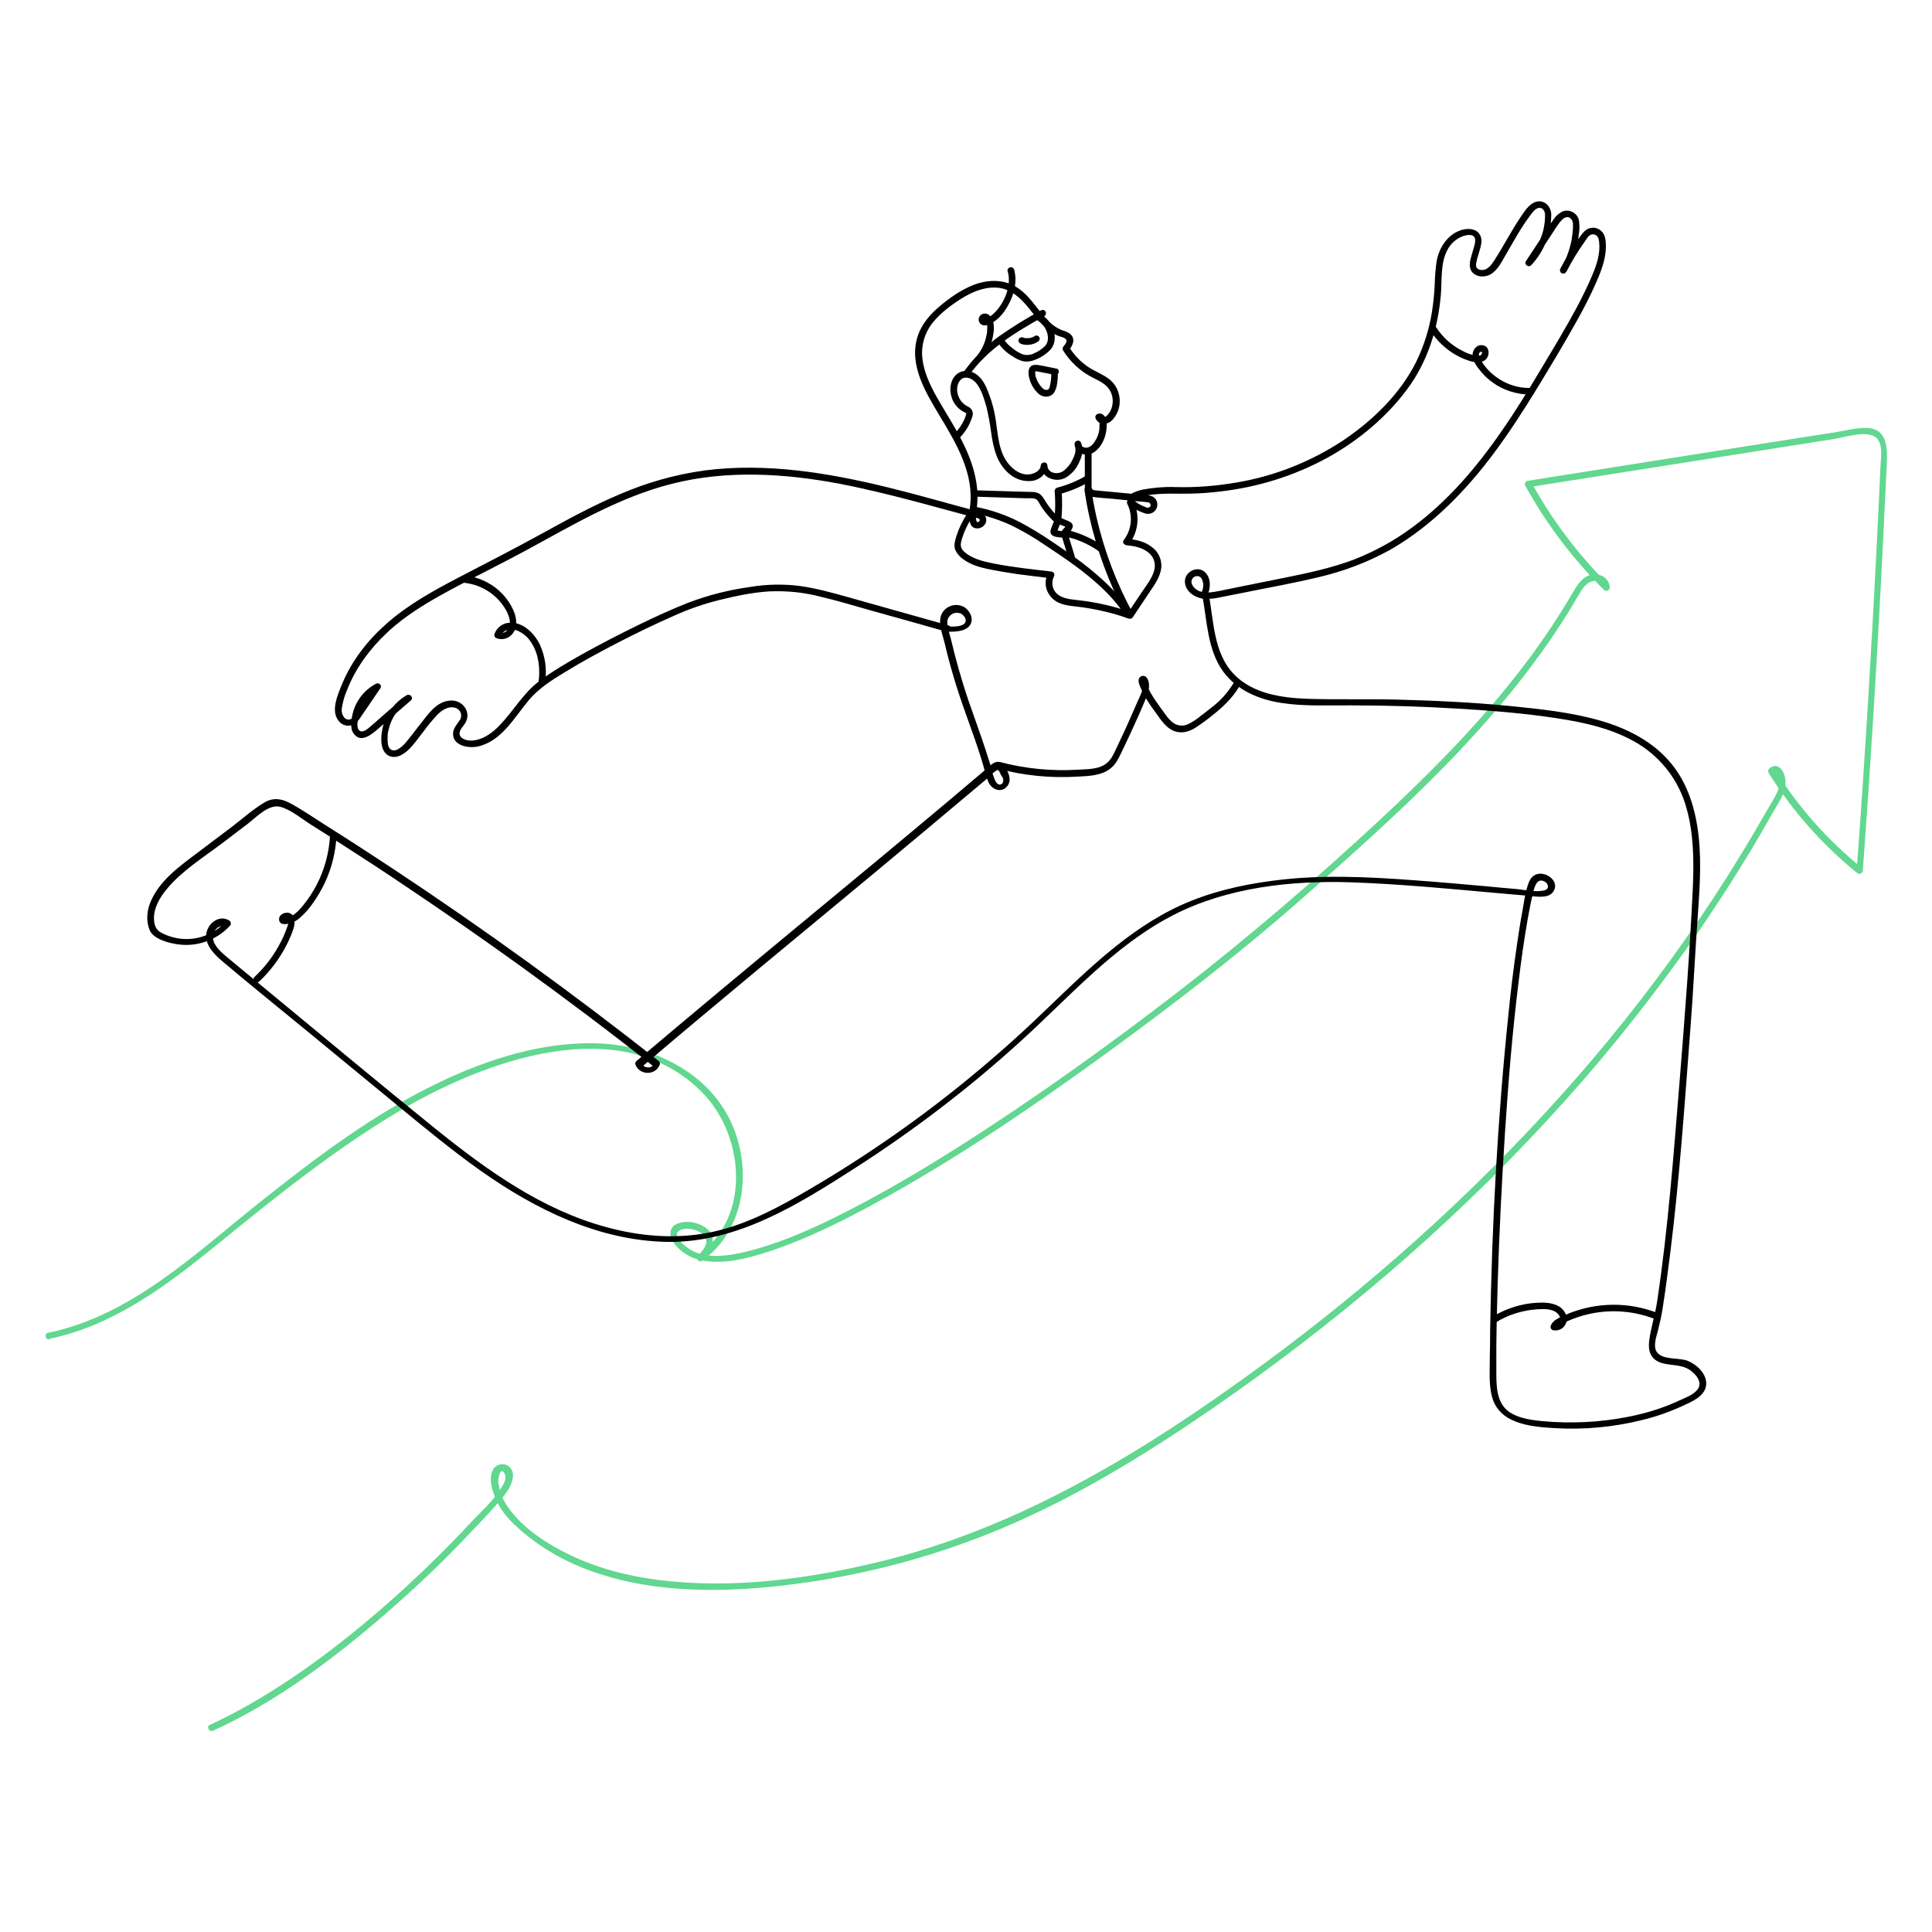 <?xml version="1.0" encoding="UTF-8"?>
<svg id="artwork" xmlns="http://www.w3.org/2000/svg" version="1.1" viewBox="0 0 1000 1000">
  <!-- Generator: Adobe Illustrator 29.1.0, SVG Export Plug-In . SVG Version: 2.1.0 Build 142)  -->
  <defs>
    <style>
      .st0 {
        fill: #61d790;
      }
    </style>
  </defs>
  <path class="st0" d="M25.5,693c33.7-7,61.3-28,87.5-49.3,29.9-24.4,60.1-48.6,93.3-68.4,43.9-26.1,115-52.8,157.3-9.7,21.7,22.1,25.3,64.4-2,83.8l2.1,2.7c4.3-4.3,7.9-10.9,2.5-15.9-4.1-3.4-9.7-4.6-14.9-3.1-5.8,1.9-5,7.3-1.7,11.3,3.3,4,7.9,6.7,12.9,7.8,12.1,2.7,25.5-1.1,36.9-4.9,18.2-6.1,35.5-14.7,52.3-23.8,42.6-23.1,82.8-50.6,121.9-79,34.1-24.9,67.7-50.7,99.4-78.6,50.8-44.6,102.7-91,138.7-148.9,2.2-3.5,4.2-7.2,6.4-10.7,1-1.7,2.2-3.2,3.8-4.4,2.2-1.6,7.7-2.5,7.9,2.1l2.9-1.2c-15.8-15.7-29.4-33.6-40.1-53.2l-1,2.5,157.2-24.8c5.7-.9,13.7-3.6,19.4-2.2,7.3,1.7,5.3,11.4,5.1,16.9-.6,13.2-1.2,26.3-1.9,39.5-1.3,26.6-2.8,53.3-4.4,79.9-1.8,29.7-3.8,59.5-6,89.2l2.9-1.2c-17.8-14.4-33.1-31.6-45.3-51.1l-.3,2.1c1.5-1.4,2.3,2.2,2.5,3,.4,2,.2,4-.6,5.9-1.7,4-4.4,7.9-6.5,11.7-4.3,7.5-8.7,15-13.2,22.3-9,14.7-18.5,29.2-28.5,43.3-19.8,28.2-41.3,55.1-64.3,80.7-46.4,51.7-98.5,98.2-154.5,139.3-60.8,44.6-125.8,84.6-199.8,102.2-34.4,8.2-70.7,13.1-106.1,9.7-16.2-1.5-32.4-5-47.3-11.4-13.7-5.9-29.2-15.1-37.6-27.8-2.5-3.7-4.1-8-4.5-12.5-.1-2.1,1.3-8.2,3.4-3.8,1.1,2.4-.6,5.1-1.9,7.2-4.4,7.2-11.2,12.9-16.8,19-10,10.8-20.5,21.1-31.3,31.1-25.2,23.2-52.5,44.9-82.3,62-6.7,3.8-13.5,7.3-20.4,10.5-2,.9-.3,3.9,1.7,3,33.4-15.2,63.4-38,91-62,12.9-11.3,25.4-23,37.3-35.4,5.9-6.1,11.7-12.2,17.4-18.5,3.8-4.2,10.9-11.8,9.3-18.1-.9-2.9-4-4.6-6.9-3.7-1,.3-1.9.9-2.6,1.7-4,5-.2,14.5,2.4,19.3,3.8,6.8,10.1,12.2,16.1,16.9,6.6,5.1,13.7,9.4,21.3,12.9,31.5,14.5,67.6,15.8,101.6,12.6,42-4,83.1-14.3,122-30.7,38.3-16.2,73.9-38.1,108.1-61.6,62.8-43.3,121.4-92.9,173.2-149,25.6-27.6,49.3-56.8,71.2-87.4,11.1-15.6,21.6-31.5,31.6-47.8,4.9-8,9.7-16.2,14.3-24.4,3.4-6,8.1-11.9,6.1-19.1-1.1-3.9-4.4-6.9-8-3.6-.5.6-.7,1.4-.3,2.1,12.3,19.7,27.8,37.2,45.8,51.8.7.7,1.8.6,2.5,0,.3-.3.5-.7.5-1.1,4.1-56.3,7.6-112.7,10.4-169.1.7-13.8,1.3-27.6,2-41.4.4-8.7.2-18.8-11.1-18.7-5.3,0-10.7,1.5-15.9,2.3l-22.5,3.5-41.2,6.5-95.4,15.1c-.9.3-1.4,1.2-1.2,2.1,0,.1,0,.3.2.4,10.9,19.8,24.6,37.9,40.7,53.9.7.7,1.8.6,2.5,0,.3-.3.5-.7.5-1.2-.2-4.5-4.3-7.2-8.6-6.8-5.8.6-8.9,6.6-11.5,11.1-8.7,14.7-18.4,28.7-29,42.1-20.9,26.5-44.7,50.4-69.4,73.4-33.2,30.9-67.5,60.4-103.3,88.2-37.4,28.9-75.8,56.5-115.7,81.8-18.4,11.6-37.2,22.8-56.6,32.7-15.4,7.9-31.3,15.3-48.1,20-9.9,2.7-22.5,5.7-32.3,1-2.8-1.4-11.7-7.9-7-10.7,3.7-2.2,12-.1,13.6,4,1.3,3.4-1.9,6.8-4,9-1.3,1.3.4,3.9,2.1,2.7,22.5-16,26.1-47.8,15-71.7-12-26-40.3-39.5-67.7-40.8-28.9-1.3-57.9,7.9-83.7,20.3-33.6,16.1-63.9,39.1-92.9,62.2-33.4,26.6-66.1,58.3-109.3,67.3-2.2.5-1.2,3.8.9,3.3h0Z"/>
  <path d="M505.5,263.6c2.1-14.3-3.3-28-10.2-40.3-3.5-6.3-7.4-12.3-10.9-18.6-3.3-6-6.3-12.5-7-19.4-.7-6.5,1.2-13,5.2-18.1,4-5,9.3-9,14.6-12.4,5.7-3.6,12.1-6.4,18.9-5.9,5.7.4,10.1,3.6,13.9,7.7,3.8,4.1,6.8,8.9,10.9,12.7,2,1.9,4.2,3.4,6.7,4.5,1.2.5,2.9.7,3.9,1.6,1.4,1.1-.2,2.9-1,3.8-.5.6-.6,1.4-.3,2.1,3.8,6.1,9.2,11.1,15.7,14.3,3,1.5,6.4,3.1,8.3,6,1.6,2.5,2.1,5.5,1.5,8.3-.3,1.6-1,3.2-2.1,4.5-.5.7-1.3,1.3-2.1,1.6-.5.1-1.3,0-1.4-.5l-.8,1.9c-.7-.2-.9-.2-.6,0,0,.1.1.3.2.4.1.5.2.9.2,1.4,0,1.1,0,2.2-.1,3.3-.3,2.1-1.1,4.1-2.2,5.8-.9,1.5-2.3,3.1-4.1,3.4-1.3.2-3.2-.5-3.3-2l-3.2.9c1.1,2.3.1,5.1-1,7.2-1,2.2-2.5,4.1-4.3,5.6-1.5,1.3-3.6,1.8-5.6,1.3-1.8-.4-3.1-1.9-3.2-3.7,0-2.3-3.2-2.1-3.4,0-.4,3.3-4.5,4.7-7.3,4.6-3.5-.2-6.5-2.3-8.8-4.8-5.7-6.3-6-15.4-7.2-23.4-.7-4.4-1.7-8.7-3.3-12.9-1.4-3.8-3-7.9-6.4-10.5-3-2.3-7.4-2.9-10.5-.3-2.9,2.4-3.7,6.5-3.1,10,.6,4,3,7.4,6.5,9.4.4.2.8.4,1.2.6.4.4.4.4.2,1-.3,1.1-.7,2.1-1.2,3.1-1,2.1-2.4,4.1-4,5.9-1.5,1.6.9,4.1,2.4,2.4,2.9-3.1,5-6.8,6.2-10.9.5-1.9-.5-3.9-2.3-4.7-1.5-.7-2.8-1.8-3.8-3.1-1.9-2.7-2.7-6.7-.9-9.7,2.1-3.8,6.6-2.2,8.9.6,2.7,3.3,4,8,5.2,12,1.1,4.4,1.9,8.9,2.5,13.4,1.1,8.1,3,16.5,9.7,21.8,3.2,2.7,7.4,3.9,11.6,3.4,4.1-.6,7.3-3.7,8-7.8h-3.4c0,2.9,1.9,5.5,4.6,6.5,2.9,1.2,6.2,1,8.8-.8,2.8-1.9,5-4.5,6.3-7.6,1.6-3.3,2.4-6.9.8-10.3-.7-1.5-3.3-.8-3.2.9.2,3.1,2.8,5.4,5.8,5.5,3.4.2,6.2-2.4,7.9-5,1.9-3,2.9-6.5,2.9-10,.1-1.6-.2-3.3-1-4.7-.8-1.4-2.6-2-4-1.2-.7.4-1,1.2-.8,1.9.6,1.8,2.3,3.1,4.2,3.1,2.1,0,4-1.1,5.2-2.8,2.4-2.9,3.5-6.7,3.1-10.5-.4-3.8-2.2-7.3-5.2-9.7-3.4-2.7-7.5-4.1-11.1-6.5-4-2.7-7.4-6.3-9.9-10.4l-.3,2.1c2.1-2.4,3.9-6,1.1-8.6-1.1-.9-2.4-1.5-3.8-1.9-1.2-.4-2.4-1-3.6-1.7-4.4-2.7-7.5-7.1-10.7-11.1-3.2-4.1-6.7-8.2-11.5-10.6-6.3-3.2-13.9-2.8-20.4-.3-6.5,2.5-12.5,6.7-17.8,11.2-5,4.2-9.4,9.3-11.4,15.7-4.6,14.8,4.4,29.1,11.7,41.3,8.5,14.1,17.9,30,15.4,47.2-.2.9.3,1.8,1.2,2.1.9.2,1.9-.3,2.1-1.2h0Z"/>
  <path d="M528.2,177.9c3,1.1,6.4.7,9.1-1.1.8-.5,1.1-1.5.6-2.3-.5-.8-1.5-1.1-2.3-.6-.3.2-.6.4-.8.5-.1,0-.3.1-.4.2-.2,0-.1,0,0,0,0,0-.2,0-.2,0-.3.1-.6.2-.9.3-.2,0-.3,0-.5.1,0,0-.2,0-.2,0,.2,0,.3,0,.2,0-.3,0-.6,0-.9,0-.2,0-.3,0-.5,0-.2,0-.3,0-.5,0,.3,0,.3,0,0,0,0,0-.2,0-.2,0-.2,0-.3,0-.5-.1-.3,0-.6-.2-.9-.3-.9-.2-1.9.3-2.1,1.2-.2.9.3,1.8,1.2,2.1h0Z"/>
  <path d="M546.9,190.8c-3.3-.6-6.5-1.4-9.8-1.9-1.7-.2-3.5,0-4.3,1.7-.7,1.4-.5,3.4-.1,4.9.7,3,2.2,5.7,4.3,7.8,1.1,1.2,2.6,1.9,4.2,2,1.6.1,3.2-.6,4.2-1.8.9-1.4,1.5-3,1.7-4.6.3-1.9.5-3.9.4-5.8,0-.9-.8-1.7-1.7-1.7-.9,0-1.7.8-1.7,1.7h0c.1,2.5-.2,5.1-.9,7.5,0,0-.1.3,0,.1,0,.1-.1.2-.2.3s-.1.2-.2.3c0,0-.2.2,0,0-.2.3-.5.5-.9.5-.4,0-.7,0-1.1-.1-.4-.2-.7-.4-1-.6-1.6-1.5-2.8-3.4-3.5-5.5-.4-1-.5-2.2-.5-3.3,0,0,0-.3,0-.1.1-.6,0-.1,0-.1,0,0-.5.3-.1.1.3-.1.1,0,0,0,.1,0,.2,0,.3,0,.1,0,.2,0,.4,0-.3,0,.2,0,.2,0,3.1.6,6.2,1.2,9.3,1.8.9.2,1.8-.3,2.1-1.2.2-.9-.3-1.9-1.2-2.1h0Z"/>
  <path d="M521.6,140.5c1.9,6.7-1,14.4-5.3,19.7-1,1.2-2.1,2.3-3.4,3.3-.7.5-1.4.9-2.1,1.2-.3.1-.5.2-.8.3-.4.2-.5,0,0,.7,0,0-.1,0,0,0,0,0,.3.1.3.2.2.3.4.5.4.9.2.7.3,1.5.3,2.2,0,1.5,0,3.1-.4,4.6-.7,3.6-2.2,7-4.4,9.9-.5.8-.2,1.9.6,2.3.8.5,1.9.2,2.3-.6,2.8-3.7,4.5-8.1,5.1-12.7.4-2.2.3-4.5-.3-6.6-.7-2.2-2.8-4.3-5.3-3.4-1.6.6-2.4,2.3-1.9,3.9.2.5.5,1,1,1.4,1.8,1.3,4.1.3,5.8-.7,4.1-2.3,7-6.4,9.1-10.6,2.6-5.3,3.9-11.2,2.3-17-.3-.9-1.2-1.4-2.2-1.1-.9.3-1.4,1.2-1.2,2h0Z"/>
  <path d="M501.5,194.4c9.8-14,24.5-22.6,39.1-30.8,1.6-.9.5-3.8-1.3-3.1-1.7.7-3.7,2.1-3,4.2.3,1,1.1,1.4,1.9,2,.8.6,1.5,1.3,2,2,2.2,2.9,3.4,7.7.5,10.6-1.6,1.5-3.4,2.7-5.3,3.5-1.9,1-4.1,1.2-6.1.6-1.9-.8-3.8-1.9-5.4-3.3-1.7-1.2-3.2-2.8-4.4-4.5-1.2-1.9-4.1-.2-3,1.7,2,2.9,4.6,5.4,7.6,7.1,1.5,1.1,3.2,1.9,5.1,2.5,1.8.4,3.7.3,5.5-.3,3.4-1.1,6.5-3,9-5.6,2.4-2.7,2.7-6.5,1.7-9.9-.6-1.8-1.4-3.5-2.6-4.9-.5-.7-1.2-1.3-1.8-1.9-.1,0-1.1-1-1.2-1v.3c-.2.3-.1.4,0,.3.2,0,.4-.2.6-.3l-1.3-3.1c-7.6,4.1-14.9,8.6-21.9,13.5-7.1,5.1-13.3,11.4-18.4,18.5-1.3,1.8,1.7,3.5,3,1.7h0Z"/>
  <path d="M502.2,262.6c-.5,3.2-1.7,10.9,3.6,10.9,2,0,3.8-1.2,4.5-3.1.9-3.1-1.5-5-4.2-5.7-15.5-4.1-30.9-8.6-46.4-12.4-31-7.6-63.1-12.9-95-8.8-15.2,2.1-30,6.3-44.1,12.4-14,5.9-27.4,13.3-40.7,20.6-14,7.7-28.3,15-42.5,22.4-13,6.8-26.1,14-37.2,23.8-9.9,8.7-18.2,19.3-23.2,31.5-2.2,5.4-6.1,14-1.5,19.2,2,2.4,5.4,2.9,8.1,1.3,1-.8,1.9-1.7,2.6-2.8,1.2-1.8,2.5-3.6,3.7-5.4l7-10.3c1-1.5-.9-3.1-2.3-2.3-7,3.7-11.7,10.6-12.6,18.5-.3,2.4-.5,5.1,1,7.2,4,5.8,10.3-.3,13.8-3.3l15.9-13.8c1.5-1.3-.4-3.6-2.1-2.7-5.8,3.3-10.2,8.8-12.1,15.2-1.5,4.9-2.7,15.3,4.3,16.7,3.2.6,6.3-1.5,8.5-3.5,3-2.8,5.4-6.5,8-9.7,2.2-3.1,4.7-6,7.3-8.8,2.3-2.2,5.5-4.3,8.8-3.4,2.3.5,3.7,2.7,3.2,5-.1.5-.3,1.1-.7,1.5-1.4,2.2-3.3,4.1-3.4,6.8-.2,6.4,7.9,7.8,12.7,6.8,12.4-2.6,19.1-15.2,26.6-24.1,5-5.9,11.5-10.1,18.1-14.1,9.1-5.6,18.5-10.7,28-15.6,9.5-4.9,19.2-9.6,29-13.9,7.5-3.4,15.3-6.1,23.3-8.1,8.6-2.1,17.3-4,26.1-4.5,9-.4,17.9.5,26.6,2.8,8.6,2,17.1,4.6,25.6,7l26.8,7.5,12.7,3.6c.9.2,1.8-.3,2.1-1.3.2-.9-.3-1.8-1.2-2-17.3-4.9-34.6-9.7-51.9-14.6-8.2-2.3-16.5-4.6-25-5.8-8.5-1.1-17.2-.9-25.7.5-10.9,1.5-21.6,4.2-31.9,8.1-8.9,3.5-17.6,7.5-26.2,11.7-9.8,4.8-19.5,9.8-29,15.1-7.6,4.3-15.3,8.7-22.3,14-8,6.1-13,15-19.8,22.2-3.8,4.1-8.7,7.9-14.5,8.4-2.1.2-5.7-.4-6.6-2.8-.8-2.3,1.9-4.6,2.9-6.4,3.2-5.5-1.4-11.8-7.6-11.5-7.4.3-11.8,7.2-15.9,12.4-2.6,3.2-5,6.6-7.7,9.7-1.6,1.8-5.5,5.4-7.9,2.8-1.1-1.2-1.1-3-1.2-4.5,0-1.8,0-3.5.5-5.2.7-3.1,2-6.1,3.9-8.7,1.9-2.6,4.3-4.8,7.1-6.3l-2.1-2.7-12.4,10.8c-2.1,1.9-4.3,3.8-6.4,5.6-1.4,1.2-4.2,3.4-5.7,1-.9-1.6-.4-4.3,0-6.1,1.2-6.2,5.2-11.5,10.8-14.5l-2.3-2.3-6.6,9.8-3,4.3c-.7,1.1-1.5,2.8-2.8,3.5-1.3.6-2.8.1-3.6-1-1-1.5-1.4-3.2-1-5,.5-3.2,1.4-6.3,2.7-9.2,4.4-11.3,11.8-21.2,20.5-29.4,9.6-9.1,21-15.8,32.6-22.1,13.1-7.1,26.5-13.6,39.6-20.7,24.3-13.2,48.4-27.6,75.4-34.4,28.4-7.2,58.3-5.4,86.8,0,14.5,2.8,28.7,6.4,43,10.2,7,1.9,14.1,3.8,21.1,5.7,1.8.5,3.6,1,5.4,1.5.8.2,3.3.3,3,1.6-.1.6-.8.8-1.1.8-.3,0-.3,0-.4-.1-.9-1.7-.3-4.5,0-6.4.4-2.2-2.9-3.1-3.3-.9h0Z"/>
  <path d="M490.4,327c3.9,0,10.2,0,12.1-4.2,1.4-3.1-.7-6.8-3.3-8.5-3.6-2.1-8.1-1.3-10.8,1.9-3.8,4.6-.6,11.8.6,16.9,2.7,11.5,6.1,22.9,10.1,34.1,1.9,5.4,3.8,10.7,5.7,16.1,1.1,3.1,2.1,6.3,3.1,9.4,1.3,3.9,2.1,8.3,3.7,12.1,1.7,3.8,6.5,5.9,9.7,2.2,2.9-3.5.3-8.5-2.3-11.4-3.1-3.5-6.9,1.1-9.4,3.2-6,5.1-12.1,10.2-18.1,15.3-25.6,21.5-51.3,42.8-77.1,64.1-28.5,23.6-56.9,47.2-85.1,71.1-.4.4-.6,1.1-.4,1.7,2.1,5.7,10.5,5.8,12.6,0,.2-.6,0-1.2-.4-1.7-44.5-35.1-90.5-68.4-137.8-99.7-11.8-7.8-23.7-15.5-35.6-23-5.8-3.7-11.6-7.7-17.6-10.9-4.5-2.4-8.8-3-13.3-.3-5.9,3.5-11.3,8.4-16.7,12.5l-17.5,13.2c-9.3,7-19.7,14.3-24.5,25.3-2.1,4.8-2.6,10-.7,14.9,1.7,4.3,8.3,6.3,12.4,7.1,10.7,2.3,21.8-1.2,29.2-9.2.7-.7.6-1.8,0-2.5,0,0-.2-.2-.3-.2-4.5-2.9-9.9.4-11.5,5.1-2.2,6.3,3.2,12,7.6,15.7,15.1,12.8,30.7,25.3,46,37.9,15.4,12.7,30.9,25.4,46.3,38.1,13.6,11.2,27.2,22.4,41.6,32.6,28.4,20.1,61.2,36.3,96.7,36.9,36.3.5,67.8-19.4,97.3-38.3,30.2-19.4,58.8-41.2,85.3-65.3,25.3-22.9,48.5-49.7,79.2-65.5,27.9-14.4,61.4-18.1,92.5-17,25.7.9,51.3,3.4,76.9,5.7,4.6.4,9.2.8,13.9,1.2,3.5.3,10.4,1.7,13.1-1.6,5.6-6.8-8.2-14.8-12.1-5.7-2.1,4.9-2.7,11.1-3.7,16.4-1,5.3-1.8,10.7-2.6,16.1-1.8,12.2-3.3,24.5-4.5,36.8-5.6,53.9-8.5,108.3-9.4,162.5,0,5.3-.1,10.5-.2,15.8,0,5.8-.4,11.8.8,17.6,3.1,15.4,19.7,16.9,32.7,17.7,15.2.9,30.5-.5,45.4-4.2,7.1-1.7,14.1-4.2,20.7-7.2,4.7-2.2,11.9-5,12.4-11,.5-5.7-4.9-10.6-9.7-12.5-4.5-1.7-13-.2-15.9-4.6-1.9-2.9-.2-7.8.6-10.8,1-4,1.9-7.8,2.5-11.9,1.5-9.4,2.7-18.9,3.9-28.3,4.9-39.3,7.6-78.9,10.6-118.4,1.4-18,2.2-36,3.5-53.9,1-14.5,2.2-29.1.6-43.6-1.5-13.5-5.4-26.9-14.1-37.5-9.3-11.4-22.8-18.3-36.8-22.3-15.2-4.4-31.3-6-47-7.6-19.5-1.9-39-2.8-58.6-3.3-15.3-.4-30.6.1-45.9-.4-13.5-.5-28.4-2.6-38.2-12.8-10.5-10.9-10.4-27.7-13-41.7-.4-2.2-3.7-1.2-3.3.9,2.5,13.2,2.6,28.3,10.9,39.6,7.1,9.6,18.3,14.3,29.8,16.1,12.1,1.9,24.4,1.2,36.7,1.3,18.4,0,36.7.6,55.1,1.7,17.2,1,34.3,2.4,51.3,5,14.4,2.2,29.1,5.5,41.7,13.1,12.3,7.5,21.3,19.4,25.1,33.3,3.8,13.4,3.9,27.6,3.3,41.5-1.6,33.6-4.2,67.2-6.9,100.7-3.1,37.7-5.9,75.4-11.5,112.8-1,7-3.3,13.9-4.2,20.9-.6,4.9.6,9,5.4,11,4.8,1.9,10.5.9,15,3.6,3.5,2.1,7.8,6.8,4.4,10.8-2.1,2.5-6.1,4-9,5.3-13.5,6.4-28.7,9.6-43.5,10.9-7.3.6-14.7.7-22,.3-6.9-.5-14.9-.9-21.1-4.2-7.9-4.1-8.3-13-8.3-21,0-4.6,0-9.2,0-13.9.1-10.9.4-21.8.7-32.7.8-26.1,2.1-52.3,3.8-78.4,1.7-25.8,3.8-51.7,7-77.4,1.3-10.9,2.8-21.7,4.7-32.5.8-4.6,1.7-9.2,2.8-13.8.7-2.8,1.9-8,6-5.8,2.2,1.2,2.4,3.9,0,4.5-4.5,1.2-10.5-.3-15.2-.7-5.1-.4-10.3-.9-15.4-1.4-12.4-1.1-24.7-2.2-37.1-3.1-24.6-1.8-48.8-3-73.3.3-16.3,2.1-32.4,5.9-47.4,12.7-14.2,6.5-26.9,15.5-38.8,25.5-12.4,10.4-23.9,21.9-35.7,33.1-12.1,11.5-24.7,22.5-37.6,33-26.9,21.8-55.5,41.4-85.6,58.6-14.9,8.5-30.5,16.3-47.5,19.4-17.2,3.2-35.1,1.6-51.9-3-33.5-9-62.1-29.6-88.8-51.1-28.6-23.1-56.8-46.7-85.1-70-7.1-5.9-14.2-11.7-21.3-17.6-2.7-2.3-5.7-4.6-7.5-7.7-1.2-1.9-1.4-4.3-.5-6.4,1.1-2.3,3.9-4.1,6.2-2.5l-.3-2.7c-6.8,7.4-17.2,10.5-26.9,8-2.3-.6-4.5-1.4-6.6-2.6-2.6-1.5-3.4-3.9-3.5-6.9-.2-5.8,3.1-11.3,6.7-15.6,7.7-9.3,18.4-16,28-23.2l13.7-10.4c4.5-3.4,11.1-10.7,17.3-8.8,5.5,1.6,10.7,6.1,15.5,9.1,5.6,3.5,11.1,7,16.6,10.6,10.6,6.8,21.2,13.7,31.7,20.8,20.6,13.8,40.9,27.9,61,42.4,23.2,16.8,46.1,34,68.6,51.8l-.4-1.7c-.9,2.5-5.1,2.3-6,0l-.4,1.7c39.6-33.7,79.9-66.8,119.9-100,19.7-16.4,39.3-32.8,58.9-49.3,1.1-.9,4.7-4.9,5.9-4.5.4.2,1.2,2.1,1.4,2.5.3.4.6.9.9,1.4.5,1.2.4,3.4-1.3,3.6-3,.5-4.4-7.9-5-10-.9-2.8-1.8-5.6-2.7-8.4-2.8-8.5-5.9-16.9-8.8-25.3-3.5-10.4-6.5-20.9-9-31.6-.7-3-2.6-7.4-1.6-10.4,1-2.6,3.9-3.9,6.5-2.9.3,0,.5.2.7.4,1.4.9,2.7,2.9,1.7,4.5-1.5,2.2-6.6,1.9-8.8,1.9-2.2,0-2.2,3.4,0,3.4h0Z"/>
  <path d="M625.1,307.6c1.8-3.7,1.6-9.4-2.1-12-3.9-2.7-9.8.6-9.7,5.4.1,5.4,5.6,8.7,10.5,9,2.6,0,5.1-.2,7.6-.8,3.5-.7,7.1-1.4,10.6-2.1,13.7-2.8,27.5-5.2,41.1-8.5,12.7-3,25-7.7,36.4-14,21.6-12.4,39.2-30.5,54-50.4,8.1-10.9,15.4-22.3,22.5-33.9,7-11.5,14-23.1,20.6-35,3.4-6.1,6.6-12.3,9.4-18.7,2.6-5.9,5-11.9,5.2-18.4,0-2.6,0-5.9-1.8-8-1.3-1.6-3.3-2.5-5.4-2.3-2.8.2-4.3,2.1-5.9,4.2-2,2.8-3.9,5.6-5.7,8.5-1.7,2.8-3.3,5.6-4.8,8.5-.4.8-.1,1.9.7,2.3.8.4,1.8.2,2.3-.6,2.4-4,4.2-8.3,5.4-12.8.6-2.2,1-4.5,1.2-6.8.4-2.3.4-4.5.1-6.8-.5-3.5-3.8-5.8-7.2-5.3-.6,0-1.2.3-1.8.6-1.8,1-3.3,2.4-4.4,4.2-1.5,2-2.8,4.2-4.2,6.3l-9.9,15c-1.1,1.6,1.4,3.5,2.7,2.1,6.5-6.9,10.2-15.9,10.4-25.4.2-2.1-.5-4.2-1.9-5.8-1.5-1.6-3.7-2.3-5.8-1.7-3.8,1-6.4,5.4-8.5,8.5-4.8,7.2-8.7,14.9-13.4,22.1-1.1,1.7-2.5,3.6-4.4,4.4-1.3.5-3.3.6-4.4-.6-.7-.8-.6-2-.3-3.1.3-1.7.8-3.3,1.3-4.9.8-2.8,2.1-6.3.6-9.1-1.7-3.2-5.5-3.6-8.7-2.9-7.7,1.8-12.5,9.1-13.8,16.4-.6,4-.9,8.1-1,12.1-.2,4.7-.7,9.4-1.4,14-1.4,8.9-4.1,17.5-8,25.6-8.3,16.9-22.7,30.8-38.2,41.2-16.9,11.1-36,18.6-55.9,21.8-10.2,1.7-20.6,2.5-30.9,2.2-5.6-.2-11.2.3-16.7,1.3-3.1.7-10.3,2.8-7.2,7.3,1.7,2.5,5.1,3.8,7.7,4.8,2,.9,4.3.5,5.8-1.1,1.3-1.5,1.6-3.5.8-5.3-1-2.1-2.9-2.6-5-2.8l-5.5-.5-16-1.5-5.3-.5c-1.1-.1-1.8-.5-1.8-1.9,0-4.7,0-9.4,0-14.1v-4c0-.9-.8-1.7-1.8-1.7-.9,0-1.6.8-1.7,1.7v11.8s0,6.1,0,6.1c0,2.6,1.3,5,4.1,5.5,3.1.5,6.4.6,9.5.9l15.1,1.5c1.3.1,2.7.2,4,.4.6,0,1.2.5,1.3,1.1.2.6-.1,1.2-.7,1.5-.8.5-1.8-.1-2.5-.4-1.5-.6-2.9-1.3-4.2-2.3-.3-.2-.6-.5-.9-.8,0,0-.2-.4-.2-.4,0,0,0,.4,0,.1,0,0,0-.2,0,0,0,.3,0,0,0,0s0,.2,0,.2c0,0,0-.2.1-.2-.3.2-.1.2,0,0,0,0,.4-.4.2-.2.7-.5,1.4-.8,2.2-1.1,4.8-1.6,10.2-1.9,15.2-2,3.9,0,7.8.1,11.8,0,5-.1,10-.5,15-1.1,19.5-2.2,38.4-8.1,55.6-17.5,15.9-8.8,30.5-20.9,41.3-35.5,10.6-14.3,15.9-31.4,17.4-49,.6-7.5-.3-16,3.3-22.9,1.6-3.2,4.3-5.7,7.7-7.1,2-.8,6-1.7,6.7,1.2.1,1.2,0,2.4-.4,3.6-.4,1.6-.9,3.2-1.4,4.9-.8,2.7-1.7,6,.1,8.5,2.3,3,6.9,3.1,9.9,1.3,3.5-2.2,5.5-6.2,7.5-9.7,4.1-7,8-14.4,13-20.9,1-1.4,2.5-3.4,4.3-3.7,1.9-.3,3.1,1.6,3.2,3.2.1,4.5-.7,9-2.5,13.1-1.6,4-4,7.8-7,10.9l2.7,2.1,7.4-11.3,3.6-5.5c1-1.7,2.2-3.4,3.4-5,.9-1.1,2.2-2.6,3.7-2.7,1.6-.2,2.9,1.4,3.1,2.9.2,1.9,0,3.8-.2,5.7-.2,1.9-.5,3.8-1,5.7-1.1,4.4-2.8,8.6-5.2,12.4l3,1.7c2.8-5.5,6-10.8,9.6-15.8,1.1-1.6,2.3-4,4.6-3.7,2,.3,2.6,2.1,2.8,3.9.7,5.8-1.2,11.7-3.4,16.9-2.4,5.8-5.2,11.4-8.1,16.9-5.9,11-12.4,21.7-18.8,32.4-6.4,10.7-12.9,21.3-20,31.5-13.1,19-28.3,36.9-47,50.5-9,6.6-18.9,12-29.3,16.1-11.8,4.5-24.1,7.1-36.5,9.6-6.5,1.3-12.9,2.6-19.4,3.9l-9.8,2c-2.7.5-5.4,1.2-8.1,1.5-2.2.4-4.4.2-6.5-.5-1.8-.7-3.8-2.5-4.1-4.5-.2-1.6,1-3.1,2.6-3.3.2,0,.3,0,.5,0,1.5,0,2.3,1.3,2.7,2.6.5,1.7.4,3.5-.3,5.2-1,2,2,3.7,3,1.7h0Z"/>
  <path d="M501.5,264.6c-2.8,4-5,8.3-6.5,13-.7,2.2-1.4,4.6-.6,6.9.9,2,2.3,3.7,4.1,4.9,3.6,2.7,8,4.1,12.3,5,5.1,1.1,10.2,1.9,15.4,2.7,5.9.8,11.9,1.5,17.8,2.2l-1.5-2.6c-1.5,2.8-1.7,6.1-.5,9.1,1.3,3,3.7,5.4,6.8,6.5,3,1.2,6.4,1.4,9.6,1.8,4,.5,8,1.2,12,2.1,4.6,1,9.1,2.3,13.5,3.9.9.2,1.9-.3,2.1-1.3.1-.4,0-.9-.2-1.3-6.8-10.4-16-18.8-25.8-26.3-4.9-3.7-10-7.2-15.1-10.6-5.7-3.9-11.6-7.5-17.7-10.7-6.8-3.4-14-5.9-21.4-7.4-2.2-.5-3.1,2.8-.9,3.3,6.4,1.3,12.6,3.4,18.5,6.1,6.1,3,12,6.4,17.6,10.3,10,6.6,20.1,13.4,28.8,21.6,5,4.6,9.4,9.8,13.1,15.4l1.9-2.5c-8.8-3.1-17.9-5.1-27.2-6.1-3.4-.4-7.3-.7-10.1-2.9-2.8-2.2-3.6-6.1-2-9.3.5-.8.2-1.9-.7-2.4-.2-.1-.5-.2-.8-.2-9.5-1.1-19-2.1-28.5-3.9-4.1-.8-8.3-1.6-12.1-3.5-1.8-.8-3.4-1.9-4.8-3.3-1.6-1.7-1.5-3.5-.9-5.6,1.4-4.7,3.6-9.2,6.5-13.2,1.3-1.8-1.7-3.5-3-1.7h0Z"/>
  <path d="M561.3,253.5c2.6,18,7.8,35.5,15.2,52.1,2.1,4.7,4.4,9.3,6.9,13.8.5.8,1.6,1.1,2.4.6.2-.1.4-.3.6-.6l8.8-13.2c2.6-3.8,5.4-7.8,5.9-12.5.3-4.2-1.6-8.3-5.1-10.7-3.7-2.9-8.4-3.7-12.9-4.2l1.5,2.6c4.8-6.5,5.5-15.1,1.9-22.3-1-2-4-.2-3,1.7,3,6.1,2.3,13.4-1.9,18.8-.9,1.2.4,2.5,1.5,2.6,3.9.4,8.1,1.2,11.2,3.7,2.9,2.2,4.1,5.9,3.1,9.4-1.1,4-3.9,7.5-6.2,10.9l-7.7,11.5h3c-8.6-15.8-15-32.6-19-50.2-1.1-4.9-2-9.9-2.8-14.9-.3-.9-1.2-1.4-2.1-1.2-.9.3-1.4,1.2-1.2,2.1h0Z"/>
  <path d="M505.5,257.1l25.3.8c1,0,2,0,3,0,.9,0,1.7.1,2.5.5,1.2.8,1.9,2.7,2.7,3.9,2.1,3.1,4.5,5.9,7.3,8.4.7.7,1.8.6,2.5,0,.3-.3.5-.7.5-1.1.5-5.1.6-10.3.2-15.5l-1.3,1.7c5.4-1.4,10.5-3.5,15.3-6.3.8-.5,1-1.6.5-2.4-.5-.8-1.5-1-2.3-.6-4.5,2.6-9.4,4.6-14.5,5.9-.7.2-1.3.9-1.3,1.7.4,5.2.4,10.3-.2,15.5l2.9-1.2c-2.9-2.6-5.4-5.6-7.4-8.8-.9-1.5-1.7-3-3.2-4-1.7-1.1-3.8-1-5.8-1l-26.7-.8c-2.2,0-2.2,3.4,0,3.4h0Z"/>
  <path d="M546,269c-.6,1.1-1.1,2.2-1.5,3.4-.4,1.1-1,2.3-.7,3.5.4,1.3,1.8,1.8,3,2,.6.1,1.2.2,1.8.3.3,0,.7,0,1,0,.2,0,.9.2.5,0l-.6-.6c.4.8.6,1.6.8,2.4l.9,2.9,1.7,5.6c.6,2.1,4,1.2,3.3-.9l-1.8-5.8-.9-2.9c-.2-1-.6-2-1-2.9-.6-.8-1.6-1.3-2.6-1.1-.9,0-1.9-.2-2.8-.4-.4-.1-.6-.4-.2.3.4.6.3.4.4,0,.2-.5.3-.9.5-1.4.3-.9.7-1.7,1.2-2.6,1-2-2-3.7-3-1.7h0Z"/>
  <path d="M547.6,271.1c.8.3,1.6.6,2.4,1,.8.2,1.5.6,2.2,1.1l-.5-1.2c0,.8-1.3,1.6-1.7,2.2-.6.9-.5,2.1.3,2.9.8.7,2.1.8,3.1,1.1,1.2.3,2.3.7,3.4,1,4.3,1.5,8.4,3.6,12.2,6.3,1.8,1.3,3.5-1.7,1.7-3-2.8-2-5.8-3.6-8.9-5-1.5-.7-3.1-1.3-4.6-1.8-.8-.3-1.7-.5-2.5-.8-.4-.1-.7-.2-1.1-.3-.2,0-.5-.1-.7-.2-.4-.2-.5-.2-.3,0l.4.8v-.2c0,0,0,.9,0,.9,0,.3,0,0,.2,0,.2-.2.3-.3.5-.5.4-.4.7-.9,1-1.4.6-1,.9-2.2,0-3.2-.8-.7-1.7-1.2-2.7-1.5-1.1-.5-2.2-1-3.4-1.4-.9-.2-1.9.3-2.1,1.2-.2.9.3,1.8,1.2,2.1h0Z"/>
  <path d="M240.5,301.7c7.2.8,13.8,4.3,18.5,9.9,2.3,2.8,4.6,6.5,4.9,10.1.3,1.8-.3,3.5-1.6,4.8-1,1-2.5,1.4-3.8.9l.8,1.9c1-3.5,5.2-4,8.2-3,3.3,1.3,6,3.7,7.8,6.8,3.6,5.8,4.3,13,3.5,19.6,0,.9.8,1.7,1.7,1.7.9,0,1.7-.8,1.7-1.7.9-6.4,0-12.9-2.7-18.9-2.7-5.7-8.5-11.7-15.3-11.5-3.8,0-7.1,2.4-8.3,6-.2.7.1,1.5.8,1.9,3,1.4,6.6.4,8.6-2.2,2.6-3.2,2.2-7.6.8-11.2-2.7-6.7-7.8-12.2-14.2-15.5-3.6-1.9-7.5-3-11.5-3.4-2.2-.2-2.2,3.2,0,3.4h0Z"/>
  <path d="M740.5,171.4c3.3,5.1,7.9,9.4,13.2,12.4,2.6,1.5,5.4,2.6,8.3,3.4,2.8.7,6.3.6,7.9-2.3,1.3-2.4.5-5.8-2.5-6.2-3.1-.5-5.4,2.5-5.2,5.4.2,3.1,2.4,5.9,4.3,8.2,1.9,2.3,4,4.2,6.4,5.9,2.7,1.9,5.7,3.4,8.9,4.4,1.6.5,3.3.9,5,1.2.8.1,1.7.2,2.5.3.4,0,.8,0,1.1,0,.3,0,.5,0,.8,0,.5,0,.3-.4-.7-1.1l.5-1.2,1.1-.3,1,.8h0c0,0,.2,1.2.2,1.2h0c.7-2.2-2.6-3.1-3.3-1-1,3,4.7,3.2,3.9,0-.4-1.1-1.5-1.8-2.7-1.7-1.3,0-2.6-.1-3.9-.3-5.2-.8-10-3-14.1-6.3-2-1.6-3.8-3.5-5.3-5.6-.8-1.1-4-5.7-1.4-6.5.7-.2.7.4.5,1-.4,1.1-1.9,1.2-2.9,1-2.6-.4-5-1.3-7.3-2.6-5.4-2.7-10-6.8-13.3-11.9-1.2-1.8-4.2-.1-3,1.7h0Z"/>
  <path d="M516.3,397.8c13.3,3.6,27.1,5,40.9,4.2,6-.3,13.1-.4,17.9-4.5,2.3-1.9,3.7-4.6,5-7.3,1.6-3.4,3.2-6.7,4.8-10.1,2.9-6.2,5.7-12.5,8.3-18.8,1.1-2.5,1.9-5.3,1.4-8.1-.3-1.3-.9-2.9-2.3-3.3-1.3-.3-2.6.4-2.9,1.7,0,0,0,.2,0,.2-.3,1.4.5,2.9,1,4.2.7,1.6,1.4,3.2,2.3,4.7,1.6,2.7,3.4,5.4,5.3,7.9,2.9,4,5.9,9,11.1,10.2,3.4.8,6.7-.3,9.6-2.1,2.9-1.9,5.7-3.9,8.4-6.1,5.5-4.3,10.7-9.1,14.3-15.2.4-.8.1-1.9-.7-2.3-.8-.4-1.8-.2-2.3.6-2.9,4.7-6.5,8.8-10.8,12.1-2.1,1.7-4.2,3.3-6.3,4.9-2,1.7-4.3,3.2-6.8,4.3-2.2.9-4.7.7-6.7-.5-1.8-1.2-3.3-2.8-4.5-4.6-3.1-4.3-6.4-8.5-8.8-13.3-.3-.6-.6-1.3-.9-2-.2-.7-.4-1.4-.7-2.1h0c-.3-.6-.9-.5-1.9.3,0,.3.2.5.3.7.2.6.2,1.2.2,1.8-.1,2.4-1.3,4.8-2.3,6.9-2.5,5.6-4.9,11.3-7.5,16.9-1.4,3-2.8,5.9-4.2,8.9-1.1,2.4-2.3,4.9-4.3,6.7-3.9,3.6-10.4,3.4-15.3,3.7-13.6.8-27.2-.5-40.4-4-.9-.2-1.8.3-2.1,1.3-.2.9.3,1.8,1.2,2h0Z"/>
  <path d="M170.8,432.8c-.5,8.7-2.8,17.2-6.8,25-2,3.8-4.3,7.4-7,10.7-2.4,2.9-5.9,7-10.1,6.3l1,.8c.3.7-.3.3.3.3.5,0,.4-.1.7.2.9.9,0,3.2-.4,4.1-1.1,3.2-2.5,6.3-4.2,9.3-3.3,6-7.5,11.4-12.5,16.1-1.6,1.5.8,3.9,2.4,2.4,5.4-5.1,10-11.1,13.5-17.7,1.8-3.3,3.3-6.7,4.4-10.3.8-2.9.5-7.4-3.4-7.6-1.4,0-2.7.5-3.6,1.5-.9,1.1-1,3.1.4,4,1.4.8,3.9.3,5.3-.2,1.7-.6,3.3-1.6,4.6-2.8,2.7-2.4,5.1-5.2,7.1-8.2,2.1-3.1,4-6.3,5.6-9.7,3.6-7.6,5.6-15.9,6.1-24.3.1-2.2-3.3-2.2-3.4,0h0Z"/>
  <path d="M774.2,684.5c6.4-4,13.8-6.3,21.4-6.8,3.2-.2,7.6-.4,10.2,1.8,1.1.9,2.1,2.4,1.7,3.9-.3,1.2-1.5,2.1-2.7,1.8l1.2,2.1c.6-1.7,3.5-2.6,4.9-3.3,2-.9,4.1-1.7,6.2-2.4,12.9-4.2,26.8-3.8,39.4,1.1,2.1.8,3-2.5.9-3.3-14.4-5.5-30.4-5.4-44.8.2-2,.8-3.9,1.6-5.8,2.6-1.9,1-3.5,2.1-4.2,4.2-.2.9.3,1.8,1.2,2.1,3.2.7,6.3-1.3,7-4.4,0,0,0,0,0-.1.7-3.4-1.6-6.8-4.6-8.2-3.3-1.6-7.1-1.7-10.7-1.5-3.8.2-7.6.9-11.3,2-4.2,1.3-8.1,3-11.8,5.3-1.9,1.2-.2,4.1,1.7,3h0Z"/>
</svg>